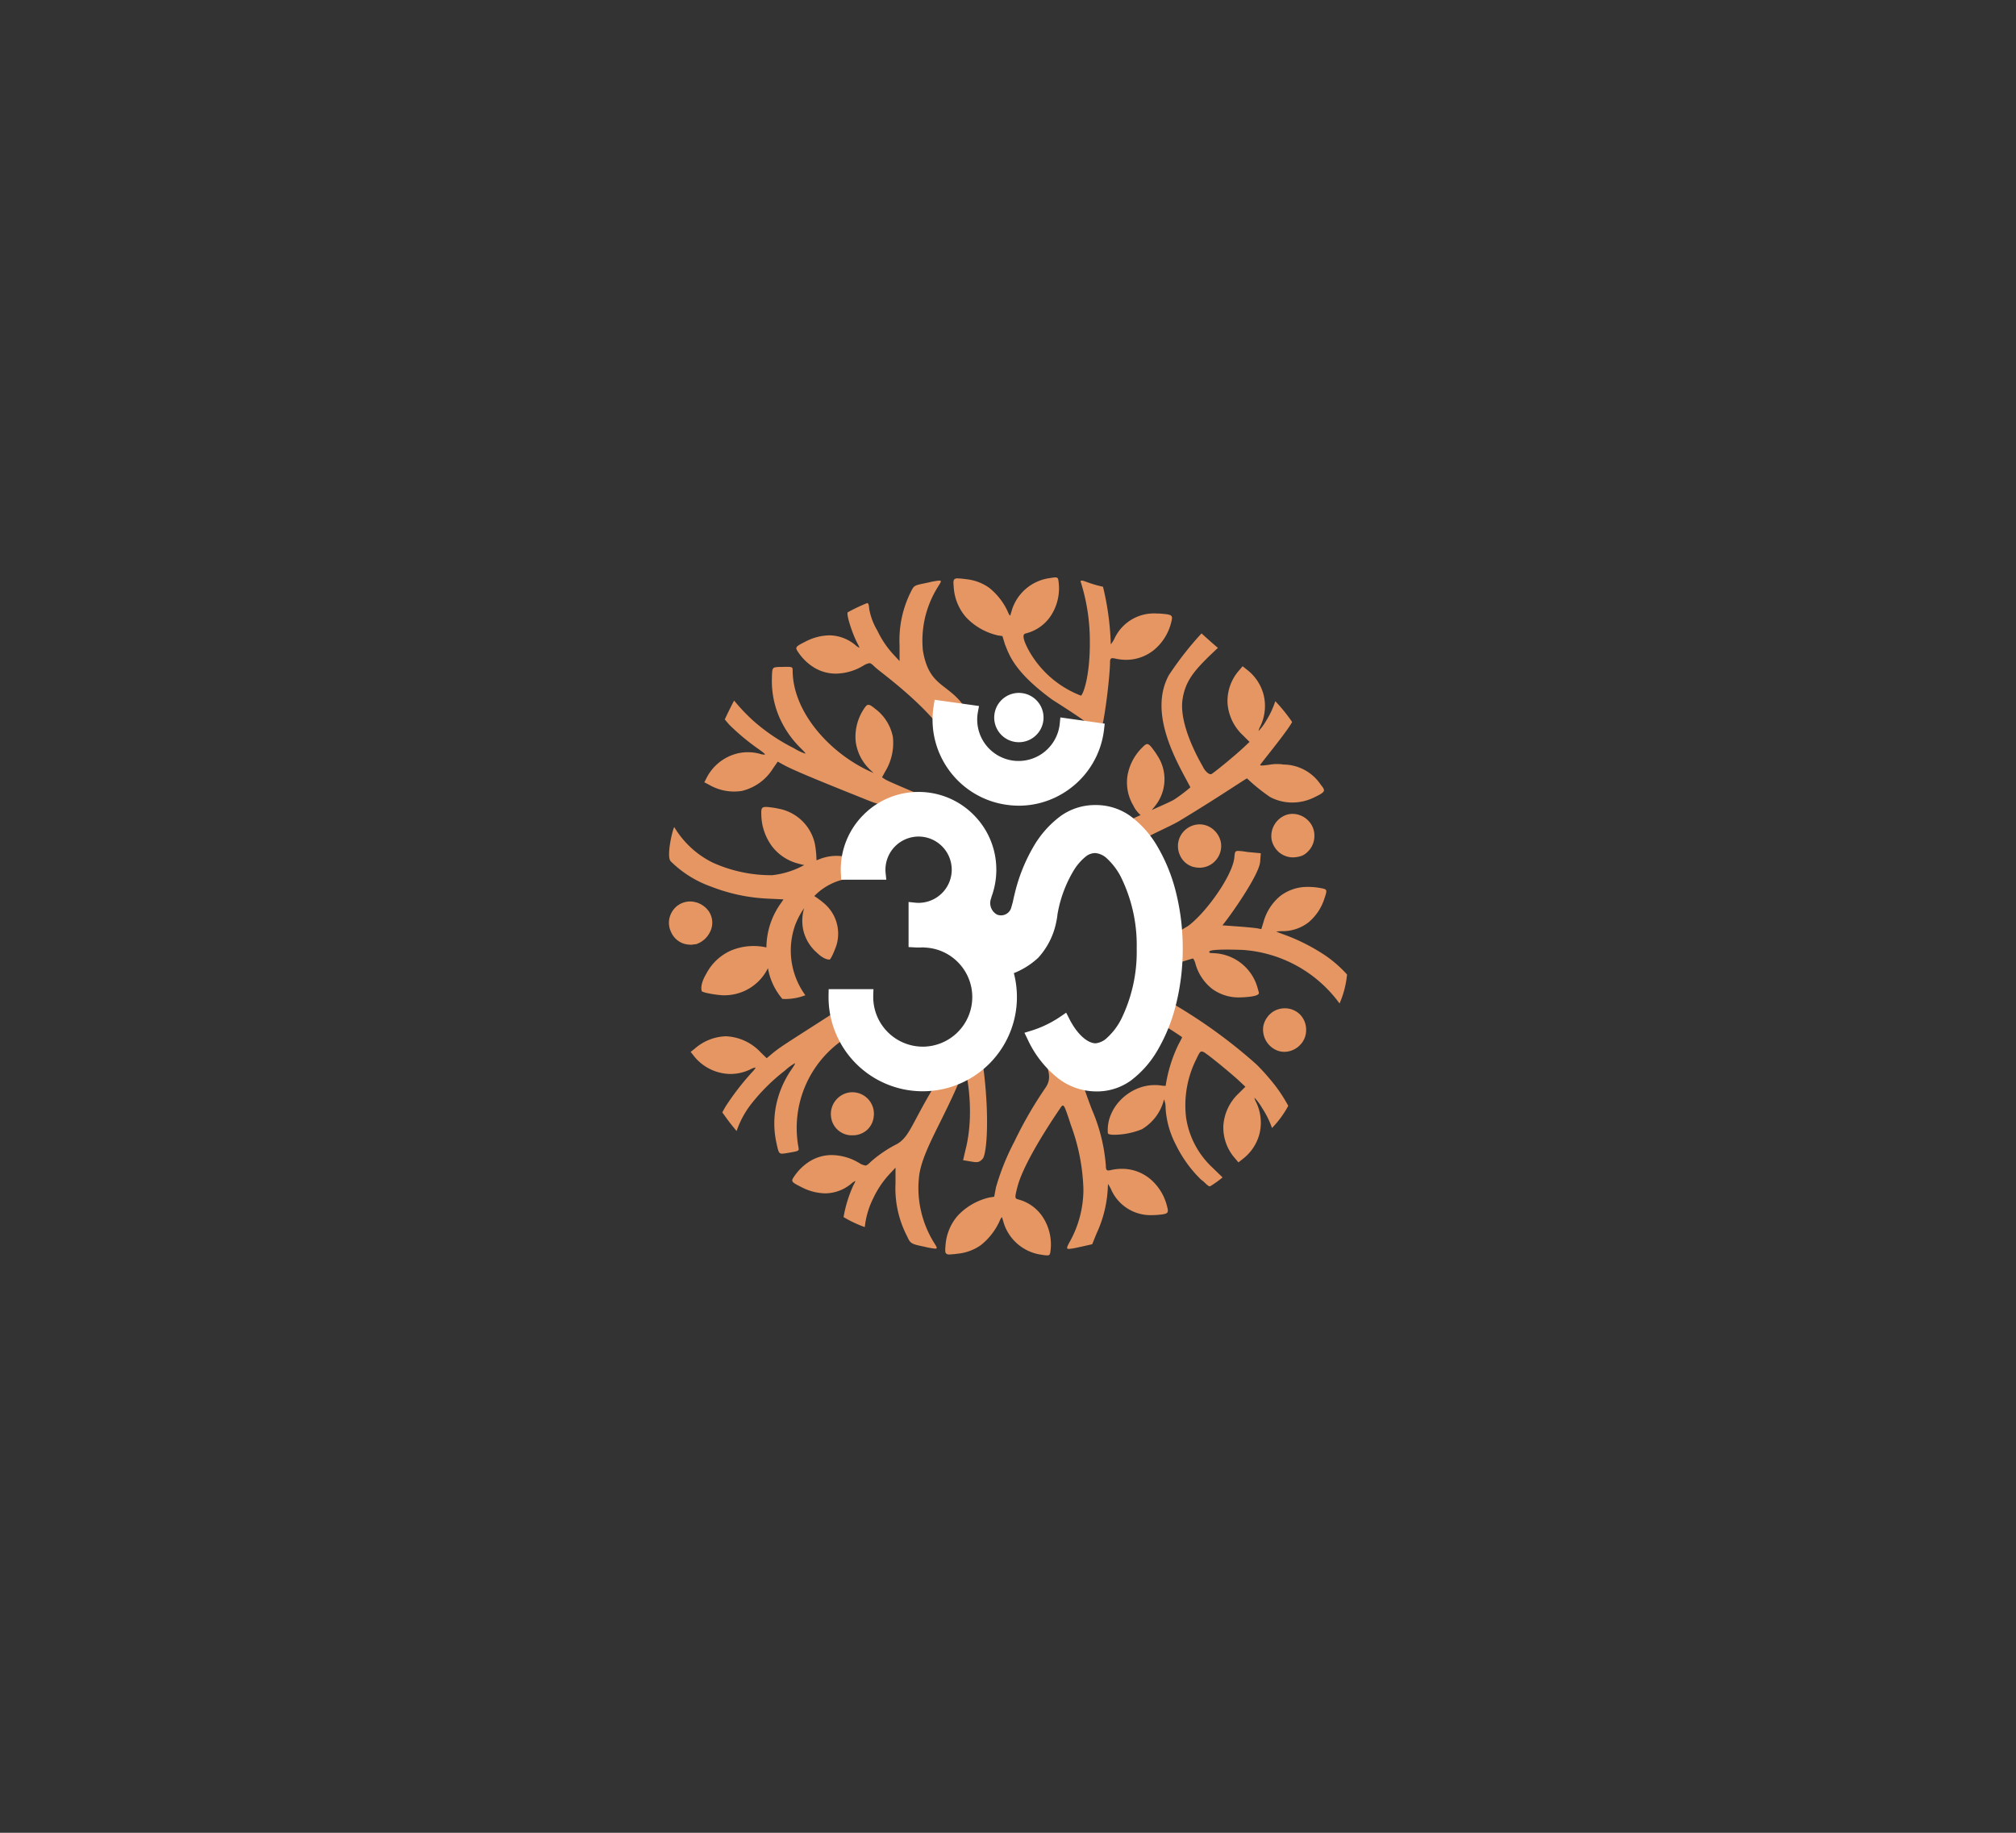 <svg id="Vancheeswaran_Client" xmlns="http://www.w3.org/2000/svg" width="220" height="200" viewBox="0 0 220 200">
  <rect x="0" y="0" width="220" height="200" fill="#333333" stroke="none"/>
  <g id="Outter" fill="none" stroke="#fff" stroke-width="1" opacity="0">
    <rect width="220" height="200" rx="10" stroke="none"/>
    <rect x="0.5" y="0.5" width="219" height="199" rx="9.5" fill="none"/>
  </g>
  <g id="Logo_White" transform="translate(-612.966 -239)">
    <path id="Path_1972" data-name="Path 1972" d="M-1537.294,86.821a5.035,5.035,0,0,1-4.15-3.4c-.083-.286-.17-.581-.2-.671,0-.014-.011-.021-.021-.021-.052,0-.173.208-.295.507a7.12,7.12,0,0,1-2,2.528,5.264,5.264,0,0,1-2.535.937,8.1,8.1,0,0,1-.88.083.494.494,0,0,1-.384-.108c-.117-.127-.1-.383-.064-.825a5.536,5.536,0,0,1,1.32-3.28,6.853,6.853,0,0,1,3.488-2.008l.508-.076.194-1.026a26.431,26.431,0,0,1,2.008-4.991,43.588,43.588,0,0,1,3.1-5.439c.108-.165.207-.308.294-.435.748-1.088.306-1.954-.294-3.681-.924-2.65-.707-2.5-.584-2.36.048.056.082.112.03.006,3.46-.339,2.122-2.087,3.345.513a1.332,1.332,0,0,1,.152,1c0,.02,1.852,5.477,2.447,6.966a18.994,18.994,0,0,1,1.494,6.06c0,.4.065.517.277.517a1.206,1.206,0,0,0,.264-.039,5.363,5.363,0,0,1,1.206-.14,4.81,4.81,0,0,1,3.08,1.1,5.643,5.643,0,0,1,1.847,2.979c.1.365.126.561.037.688-.115.162-.428.206-1.068.262-.195.017-.389.025-.578.025a4.7,4.7,0,0,1-4.446-2.7,3.508,3.508,0,0,0-.392-.7s0,0,0,.008a13.241,13.241,0,0,1-1.235,5.38l-.483,1.188-1.183.268-.263.055h0a7.187,7.187,0,0,1-1.095.19c-.1,0-.156-.019-.181-.061-.057-.1.062-.334.277-.726l.086-.158a11.749,11.749,0,0,0,1.4-5.611,21.982,21.982,0,0,0-1.37-6.972q-.055-.164-.1-.313l-.01-.032c-.43-1.29-.591-1.773-.762-1.773-.1,0-.2.156-.36.393l-.073.109c-2.123,3.14-4.021,6.408-4.529,8.388-.192.749-.261,1.068-.173,1.214.044.073.126.106.255.138a4.58,4.58,0,0,1,2.735,2,5.456,5.456,0,0,1,.809,3.509c-.047.456-.076.6-.364.6A3.955,3.955,0,0,1-1537.294,86.821Zm-12.834-.883-.206-.044-.225-.048c-1.158-.242-1.143-.407-1.5-1.141-.022-.045-.045-.093-.071-.143a11.308,11.308,0,0,1-1.146-5.513l0-1.738-.759.816a10.452,10.452,0,0,0-1.659,2.5,9.259,9.259,0,0,0-.879,2.743c-.007.054-.013.1-.018.149l-.044.277a13.077,13.077,0,0,1-2.309-1.089,14.214,14.214,0,0,1,1.048-3.422c.161-.306.25-.475.229-.51a.014.014,0,0,0-.013-.006,1.855,1.855,0,0,0-.435.3,4.479,4.479,0,0,1-2.841,1.047,5.866,5.866,0,0,1-2.609-.692c-.653-.328-.924-.48-.971-.661-.034-.137.063-.291.217-.512a5.6,5.6,0,0,1,1.849-1.728,4.548,4.548,0,0,1,2.25-.585,5.9,5.9,0,0,1,2.8.762l.16.087a1.792,1.792,0,0,0,.69.291c.166,0,.289-.116.558-.371.033-.032.069-.066.108-.1a13.588,13.588,0,0,1,2.826-1.894c1.364-.822,1.61-2.3,4.123-6.427a9.412,9.412,0,0,1,4.9-4.356c1.169,6.845.787,11.906.283,12.427s-.641.373-2.13.143l.258-1.11c1.223-4.713-.17-10.132-.508-10.132a7.336,7.336,0,0,1-.365,3.1c-1.915,4.4-3.984,7.5-4.206,10.094a11.118,11.118,0,0,0,.243,3.645,11.477,11.477,0,0,0,1.378,3.359l.06.095c.186.292.3.469.255.548-.019.035-.069.051-.156.051A8.111,8.111,0,0,1-1550.129,85.938Zm30.5-7.082,0,0c-.046-.044-.3-.23-.347-.279a13.7,13.7,0,0,1-2.711-3.775,9.94,9.94,0,0,1-1.12-4.028,1.977,1.977,0,0,0-.174-.9c-.019,0-.031.05-.035.15a5.257,5.257,0,0,1-2.381,3.1,8.29,8.29,0,0,1-3,.6c-.446,0-.7-.065-.707-.184a4.335,4.335,0,0,1,.283-1.9,5.04,5.04,0,0,1,1.022-1.623,5.521,5.521,0,0,1,1.725-1.25,5,5,0,0,1,2.1-.469,4.7,4.7,0,0,1,.7.051,2.886,2.886,0,0,0,.385.036c.062,0,.095-.006.095-.018a15.721,15.721,0,0,1,1.359-4.426c.242-.453.439-.837.439-.856s-.567-.4-1.265-.849c-.676-.435-2.618-1.511-3.131-2.3-.358-.548.516-.774.4-1.189-.328-1.127.491-1.775,0-2.208.41-.495.05-1.848,1.027-2.977a21.533,21.533,0,0,1,3.582-2.6c1.91-1.369,4.874-5.474,5.081-7.487,0-.045.009-.088.013-.128.044-.451.059-.6.417-.6a7.157,7.157,0,0,1,.836.093l.228.032,1.392.131-.065.906c-.1,1.419-3.067,5.622-3.847,6.613l-.272.346,1.711.125c.944.069,1.9.162,2.121.207l.409.082.243-.783a5.592,5.592,0,0,1,1.843-2.844,4.853,4.853,0,0,1,3.058-.979,7.369,7.369,0,0,1,1.252.113c.376.066.593.109.668.237s.005.389-.167.888a5.578,5.578,0,0,1-1.75,2.634,4.611,4.611,0,0,1-2.8.957,4.651,4.651,0,0,0-.718.047c.014.014.606.238,1.319.5a21.137,21.137,0,0,1,4.165,2.194A13.7,13.7,0,0,1-1504,56.236a10.426,10.426,0,0,1-.818,3.162,14.267,14.267,0,0,0-10.612-5.849c-4.043-.132-3.587.18-3.59.29,0,.029.129.051.386.065a5.172,5.172,0,0,1,4.876,3.814c.038.138.1.348.13.465a.191.191,0,0,1-.028.169c-.135.19-.663.308-1.662.369-.137.009-.275.013-.409.013a4.87,4.87,0,0,1-3.013-.947,5.274,5.274,0,0,1-1.8-2.709,1.588,1.588,0,0,0-.263-.593c-.043,0-.533.146-1.116.332-.372.1-1.179.552-1.347.61-4.554,1.542-1.3,3.135.379,4.068a56.449,56.449,0,0,1,8.923,6.481l.134.126a23.67,23.67,0,0,1,1.627,1.806,15.959,15.959,0,0,1,1.784,2.657,10.627,10.627,0,0,1-1.771,2.418,9.809,9.809,0,0,0-1.081-2.179,6.036,6.036,0,0,0-.826-1.125.008.008,0,0,0-.007,0,1.549,1.549,0,0,0,.194.515,5.122,5.122,0,0,1,.371,3.35,5.059,5.059,0,0,1-1.83,2.812l-.483.381-.374-.442a5.061,5.061,0,0,1-1.271-3.579,5.3,5.3,0,0,1,1.651-3.488l.752-.747-.691-.647c-.808-.758-3.062-2.607-3.655-3a.883.883,0,0,0-.418-.2c-.183,0-.3.213-.583.819a11.227,11.227,0,0,0-1.128,6.373,9.31,9.31,0,0,0,2.784,5.386l1.2,1.164a11.08,11.08,0,0,1-1.364.974C-1519.112,79.358-1519.275,79.2-1519.631,78.856Zm-46.593-4.027-.022-.1a9.917,9.917,0,0,1-.075-4.15,10.675,10.675,0,0,1,1.648-3.921c.284-.423.455-.683.428-.732,0-.006-.008-.008-.016-.008a5.737,5.737,0,0,0-1.088.805,20.8,20.8,0,0,0-3.808,3.814,10.17,10.17,0,0,0-1.463,2.782c-.816-1.008-.652-.774-1.561-2.039.165-.3.274-.5.39-.692a28.783,28.783,0,0,1,2.728-3.548c.334-.359.523-.578.5-.635,0-.011-.017-.016-.036-.016a1.929,1.929,0,0,0-.523.2,5.011,5.011,0,0,1-2.166.5,5.165,5.165,0,0,1-4.037-2.02l-.308-.389.477-.38a5.408,5.408,0,0,1,3.367-1.325,5.51,5.51,0,0,1,3.817,1.777l.075.073.561.542.543-.454c.961-.8,1.416-1.044,6.568-4.359,2.249-1.447,2.941,1.387,2.707,1.617l-.271.264.447.541c.994,1.2-2.272,1.516-1.516.456l.257-.36-.335.238a11.683,11.683,0,0,0-4.935,11.768c.03.157.045.25,0,.32-.087.125-.39.175-1.12.3l-.084.014a3.905,3.905,0,0,1-.571.073C-1566.005,75.786-1566.051,75.584-1566.224,74.829Zm7.111-1.309a2.271,2.271,0,0,1-1.2-1.757,2.37,2.37,0,0,1,.756-2.06,2.321,2.321,0,0,1,1.57-.621,2.366,2.366,0,0,1,1.751.781,2.347,2.347,0,0,1,.583,1.843,2.278,2.278,0,0,1-.741,1.5,2.341,2.341,0,0,1-1.588.575A2.263,2.263,0,0,1-1559.113,73.52Zm47.519-8.981a2.456,2.456,0,0,1-1.538-2.72,2.524,2.524,0,0,1,.914-1.43,2.376,2.376,0,0,1,1.418-.465h0a2.342,2.342,0,0,1,1.594.607,2.368,2.368,0,0,1,.737,1.766,2.29,2.29,0,0,1-.681,1.65,2.408,2.408,0,0,1-1.695.726A2.163,2.163,0,0,1-1511.594,64.539ZM-1565.62,58.9a6.983,6.983,0,0,1-1.576-3.357,5.292,5.292,0,0,1-4.94,2.956c-.5-.009-2.4-.283-2.291-.5,0,0-.242-.6.5-1.844a5.587,5.587,0,0,1,2.687-2.531,6.407,6.407,0,0,1,3.877-.344,8.385,8.385,0,0,1,1.595-4.85l.269-.393-1.644-.079a19.33,19.33,0,0,1-6.253-1.314,11.9,11.9,0,0,1-4.4-2.75c-.549-.526.258-3.738.382-3.738a10.091,10.091,0,0,0,4.174,3.86,15.457,15.457,0,0,0,6.506,1.381,9.355,9.355,0,0,0,3.5-1.109,4.844,4.844,0,0,1-.564-.133,5.253,5.253,0,0,1-2.923-1.868,5.988,5.988,0,0,1-1.2-3.52c-.012-.4,0-.611.128-.72.157-.141.492-.112,1.167-.017.2.029.408.066.6.111a4.981,4.981,0,0,1,3.954,3.851,10.477,10.477,0,0,1,.171,1.773l.173-.051a4.983,4.983,0,0,1,3.2-.284,4.758,4.758,0,0,0,1.03.124c.525-.1-.915-.158-.035-.158.825,0,.281,2.319-.474,2.319a6.5,6.5,0,0,0-4.132,1.963,6.291,6.291,0,0,1,.537.365c.146.106.286.217.418.332a4.34,4.34,0,0,1,1.5,4.538c-.1.388-.676,1.816-.824,1.688,0,0-.519.067-1.366-.762a4.627,4.627,0,0,1-1.5-2.615,4.879,4.879,0,0,1,.127-2.23,8.611,8.611,0,0,0-.975,1.836,8.3,8.3,0,0,0,1.108,7.668,6.118,6.118,0,0,1-2.28.41C-1565.469,58.9-1565.548,58.9-1565.62,58.9Zm-10.563-5.977a2.285,2.285,0,0,1-1.586-1.326,2.294,2.294,0,0,1,.036-2.081,2.286,2.286,0,0,1,2.03-1.25,2.526,2.526,0,0,1,2.109,1.158,2.232,2.232,0,0,1,.038,2.244,2.58,2.58,0,0,1-1.5,1.263,2.637,2.637,0,0,0-.4.046.728.728,0,0,1-.135.01A3.335,3.335,0,0,1-1576.183,52.919Zm55.465-8.411a2.267,2.267,0,0,1-1.56-1.394,2.36,2.36,0,0,1,.2-2.176,2.389,2.389,0,0,1,1.984-1.091h0a2.3,2.3,0,0,1,1.632.684,2.417,2.417,0,0,1,.691,1.277,2.3,2.3,0,0,1-.145,1.3,2.4,2.4,0,0,1-.837,1.046,2.334,2.334,0,0,1-1.35.422A2.689,2.689,0,0,1-1520.718,44.507Zm-8.522-1.07c-.12-.137-.243-.274-.243-.273.014.036-3.628-.4-1.083-2.179a29.036,29.036,0,0,1,4.039-2.152,3.1,3.1,0,0,1-.8-1.047,4.935,4.935,0,0,1-.643-3.2,5.638,5.638,0,0,1,1.608-3.114c.265-.27.418-.4.573-.385.2.014.4.259.775.777.114.158.222.32.319.481a4.675,4.675,0,0,1-.03,5.192,8.811,8.811,0,0,1-.594.748c1.193-.536,2.175-.965,2.507-1.179a18.109,18.109,0,0,0,1.714-1.3c0-.02-.228-.436-.471-.889-1.536-2.839-3.944-7.551-1.879-11.349a35.707,35.707,0,0,1,3.566-4.56s1.321,1.2,1.789,1.576l-1,.95c-1.563,1.55-2.58,2.692-2.865,4.716s.826,4.861,2.207,7.266c.285.607.769.965.972.831.591-.39,2.639-2.094,3.448-2.852l.69-.647-.752-.748a5.292,5.292,0,0,1-1.65-3.487,5.056,5.056,0,0,1,1.27-3.579l.375-.443.482.381a5.062,5.062,0,0,1,1.83,2.813,5.122,5.122,0,0,1-.372,3.35,1.613,1.613,0,0,0-.195.515.011.011,0,0,0,.007,0,5.858,5.858,0,0,0,.826-1.125,9.772,9.772,0,0,0,.991-2.121,18.21,18.21,0,0,1,1.836,2.272c-.5.942-2.612,3.525-3.466,4.642-.13.17.358.1.964.022a4.7,4.7,0,0,1,1.567-.022,4.931,4.931,0,0,1,4.057,2.2c.262.318.381.5.345.659-.049.217-.39.4-1.1.745a5.4,5.4,0,0,1-2.351.541,5.129,5.129,0,0,1-2.438-.61,20.173,20.173,0,0,1-2.5-2.02c-.046,0-.574.343-1.58.994-1.2.78-3.32,2.145-5.841,3.665-.852.513-3.437,1.642-4.319,2.2a16.247,16.247,0,0,0-2.34,2.01S-1529.119,43.575-1529.24,43.437Zm17.928-.453a2.524,2.524,0,0,1-.915-1.431,2.457,2.457,0,0,1,1.538-2.72,2.16,2.16,0,0,1,.749-.133,2.408,2.408,0,0,1,1.694.726,2.292,2.292,0,0,1,.682,1.65,2.371,2.371,0,0,1-.737,1.765,1.911,1.911,0,0,1-.664.446,3.269,3.269,0,0,1-.931.162A2.376,2.376,0,0,1-1511.312,42.984Zm-44.5-5.573c-5.693-2.275-8.595-3.461-9.693-4.068l-.622-.343-.506.726a5.5,5.5,0,0,1-3.407,2.47,5.415,5.415,0,0,1-3.559-.659l-.541-.283.228-.44a5.158,5.158,0,0,1,3.577-2.751,5.026,5.026,0,0,1,2.222.074,1.88,1.88,0,0,0,.552.1c.019,0,.03-.011.032-.022.013-.061-.213-.24-.611-.528a24.7,24.7,0,0,1-3.273-2.712c-.143-.162-.279-.321-.494-.581.56-1.206,1.017-2.055,1.017-2.055a21.486,21.486,0,0,0,2.073,2.184,20.763,20.763,0,0,0,4.469,3.02,5.736,5.736,0,0,0,1.221.584.02.02,0,0,0,.016-.012c.016-.053-.2-.276-.562-.636a10.688,10.688,0,0,1-2.369-3.536,9.938,9.938,0,0,1-.721-4.089l0-.1c.026-.774.031-.983.381-1.05a3.791,3.791,0,0,1,.575-.037l.085,0c.741-.019,1.048-.026,1.157.079.06.059.065.153.065.314.013,4.566,4.1,9.034,8.459,11.013l.374.17-.32-.306a5.107,5.107,0,0,1-1.638-3.17,5.5,5.5,0,0,1,.916-3.544c.151-.236.275-.389.421-.418.183-.035.407.113.782.42a5.022,5.022,0,0,1,1.944,3.087,5.983,5.983,0,0,1-.849,3.784l-.336.616.316.208c.273.181,1.3.607,3.163,1.408.331.143.67.3.754.347.032.018-.107-.006-.261-.031-.231-.037-.495-.073-.258.036.415.192-1.1,1.069-2.927,1.069A5.006,5.006,0,0,1-1555.808,37.411Zm8.95-5.723c-1.956-4.132-7.964-8.363-8.6-8.961-.039-.037-.076-.07-.108-.1-.269-.254-.392-.37-.558-.37a1.778,1.778,0,0,0-.69.291l-.159.087a5.908,5.908,0,0,1-2.8.762,4.551,4.551,0,0,1-2.25-.585,5.6,5.6,0,0,1-1.85-1.729c-.152-.22-.251-.375-.216-.511.045-.181.317-.333.97-.66a5.87,5.87,0,0,1,2.609-.693,4.481,4.481,0,0,1,2.842,1.048,1.928,1.928,0,0,0,.433.3.015.015,0,0,0,.014-.007c.021-.034-.068-.2-.229-.509-.509-.967-1.207-3.071-1.039-3.345a19.122,19.122,0,0,1,2.123-1.007c.163,0,.191.295.221.567,0,.045.01.095.017.149a7.048,7.048,0,0,0,.88,2.294,10.4,10.4,0,0,0,1.659,2.5l.758.816,0-1.738a11.8,11.8,0,0,1,1.141-5.628c.026-.05.049-.1.071-.143.361-.734.361-.734,1.519-.975l.225-.048.206-.043a8.072,8.072,0,0,1,1.178-.209c.087,0,.137.016.156.051.043.078-.069.255-.255.547l-.06.095a11.267,11.267,0,0,0-1.389,3.31,11.121,11.121,0,0,0-.243,3.644c.786,4.639,3.441,3.249,5.357,7.648.43.988,1.375,3.944.558,3.944a9.83,9.83,0,0,1-.993.124A1.6,1.6,0,0,1-1546.858,31.688Zm15.385-1.177c-.087-.126.108-.692,0-.857-.3-.457-.509-.754-4.671-3.4-4.349-3.158-4.774-5.125-5.172-6.013l-.288-.942-.509-.076a6.86,6.86,0,0,1-3.489-2.007,5.533,5.533,0,0,1-1.319-3.28c-.038-.442-.054-.7.064-.824a.493.493,0,0,1,.384-.108,8.057,8.057,0,0,1,.879.083,5.274,5.274,0,0,1,2.537.937,7.135,7.135,0,0,1,2,2.528c.121.3.242.507.294.507.011,0,.017-.007.02-.021.027-.09.116-.385.2-.671a5.034,5.034,0,0,1,4.151-3.4,3.969,3.969,0,0,1,.566-.072c.289,0,.318.145.365.6a5.472,5.472,0,0,1-.809,3.509A4.587,4.587,0,0,1-1539,19c-.13.032-.213.065-.257.138-.088.145-.129.528.533,1.747a11.051,11.051,0,0,0,5.636,4.9c.16.238,1.069-1.848,1.018-6.017a21.3,21.3,0,0,0-1.018-6.455c.025-.042.082-.061.182-.061.192,0,1,.4,2.273.669a30.252,30.252,0,0,1,.851,6.288,3.425,3.425,0,0,0,.456-.751,4.744,4.744,0,0,1,4.525-2.618c.188,0,.383.008.578.025.638.055.953.1,1.067.262.09.127.06.323-.036.688a5.645,5.645,0,0,1-1.849,2.979,4.8,4.8,0,0,1-3.079,1.1,5.363,5.363,0,0,1-1.207-.14,1.209,1.209,0,0,0-.265-.039c-.212,0-.276.12-.276.517,0,1.332-.748,8.381-1.458,8.381C-1531.377,30.613-1531.426,30.581-1531.473,30.512Z" transform="translate(2263.966 289.107)" fill="#e59662" opacity="0.998"/>
    <path id="Path_1973" data-name="Path 1973" d="M-1588.1,30.787a11.633,11.633,0,0,1-3.25-4.217l-.328-.675.717-.22a11.884,11.884,0,0,0,1.336-.5,12.133,12.133,0,0,0,1.9-1.061l.6-.412.332.652c1.01,1.986,2.177,2.691,2.869,2.691a2.122,2.122,0,0,0,1.267-.606,7.135,7.135,0,0,0,1.523-2,16.685,16.685,0,0,0,1.706-7.742,16.817,16.817,0,0,0-1.708-7.77A7.2,7.2,0,0,0-1582.65,6.9a2.112,2.112,0,0,0-1.265-.612,1.628,1.628,0,0,0-1.031.344,5.864,5.864,0,0,0-1.3,1.459,13.752,13.752,0,0,0-1.841,4.967h.007c-.028.235-.07.482-.125.735l-.007.041h0a8.116,8.116,0,0,1-1.968,3.88l-.018.017-.018.016a8.511,8.511,0,0,1-2.591,1.629l-.027.009A10.34,10.34,0,0,1-1592.5,22a10.221,10.221,0,0,1-.809,4,10.253,10.253,0,0,1-2.2,3.269,10.247,10.247,0,0,1-3.269,2.2,10.218,10.218,0,0,1-4,.809,10.217,10.217,0,0,1-4-.809,10.242,10.242,0,0,1-3.269-2.2,10.252,10.252,0,0,1-2.2-3.269,10.221,10.221,0,0,1-.808-4c0-.079,0-.159,0-.239l.014-.628h4.885l-.024.667c0,.069,0,.137,0,.2a5.417,5.417,0,0,0,5.411,5.411A5.417,5.417,0,0,0-1597.371,22a5.389,5.389,0,0,0-1.456-3.689,5.39,5.39,0,0,0-3.554-1.707l-.372-.027c-.159.009-.318.013-.478.013s-.324,0-.485-.014l-.607-.034V11.623l.711.075a3.726,3.726,0,0,0,.381.02c.086,0,.17,0,.254-.009V11.7l.088,0a3.622,3.622,0,0,0,3.276-3.6,3.621,3.621,0,0,0-3.617-3.617,3.621,3.621,0,0,0-3.617,3.617,3.563,3.563,0,0,0,.02.382l.074.71h-4.921l-.035-.607c-.009-.162-.013-.325-.013-.484a8.435,8.435,0,0,1,2.487-6,8.439,8.439,0,0,1,6-2.487,8.439,8.439,0,0,1,6,2.487,8.438,8.438,0,0,1,2.487,6c0,.041,0,.082,0,.123l.018,0-.019.032a8.479,8.479,0,0,1-.531,2.819.559.559,0,0,1-.049.182,1.436,1.436,0,0,0,.64,1.732,1.157,1.157,0,0,0,1.519-.605,1.2,1.2,0,0,0,.048-.136l.176-.624q.1-.484.218-.96a18.707,18.707,0,0,1,1.972-4.97,11.058,11.058,0,0,1,3-3.431,6.432,6.432,0,0,1,3.832-1.218,6.429,6.429,0,0,1,3.831,1.218,11.056,11.056,0,0,1,3,3.431,18.738,18.738,0,0,1,1.973,4.97,25.054,25.054,0,0,1,.716,6.032,25.054,25.054,0,0,1-.716,6.032,18.738,18.738,0,0,1-1.973,4.97,11.061,11.061,0,0,1-3,3.431,6.329,6.329,0,0,1-3.831,1.165A6.835,6.835,0,0,1-1588.1,30.787Zm-5.524-29.77a9.329,9.329,0,0,1-3.516-1.24,9.353,9.353,0,0,1-2.675-2.407,9.366,9.366,0,0,1-1.577-3.235,9.325,9.325,0,0,1-.222-3.722c.011-.082.024-.162.037-.238l.1-.618,4.841.68-.123.661c-.011.065-.021.13-.031.194a4.52,4.52,0,0,0,3.842,5.1,4.52,4.52,0,0,0,5.1-3.842c.009-.064.017-.13.023-.2l.066-.667,4.84.68-.072.624c-.009.082-.019.16-.03.238a9.329,9.329,0,0,1-1.24,3.517,9.346,9.346,0,0,1-2.408,2.675A9.365,9.365,0,0,1-1589.9.8a9.288,9.288,0,0,1-2.4.315A9.465,9.465,0,0,1-1593.622,1.017Zm.964-6.855a2.691,2.691,0,0,1-2.291-3.039,2.691,2.691,0,0,1,3.039-2.29,2.692,2.692,0,0,1,2.291,3.039,2.693,2.693,0,0,1-2.661,2.316A2.765,2.765,0,0,1-1592.658-5.837Z" transform="translate(2316.439 325.805)" fill="#fff"/>
  </g>
</svg>
